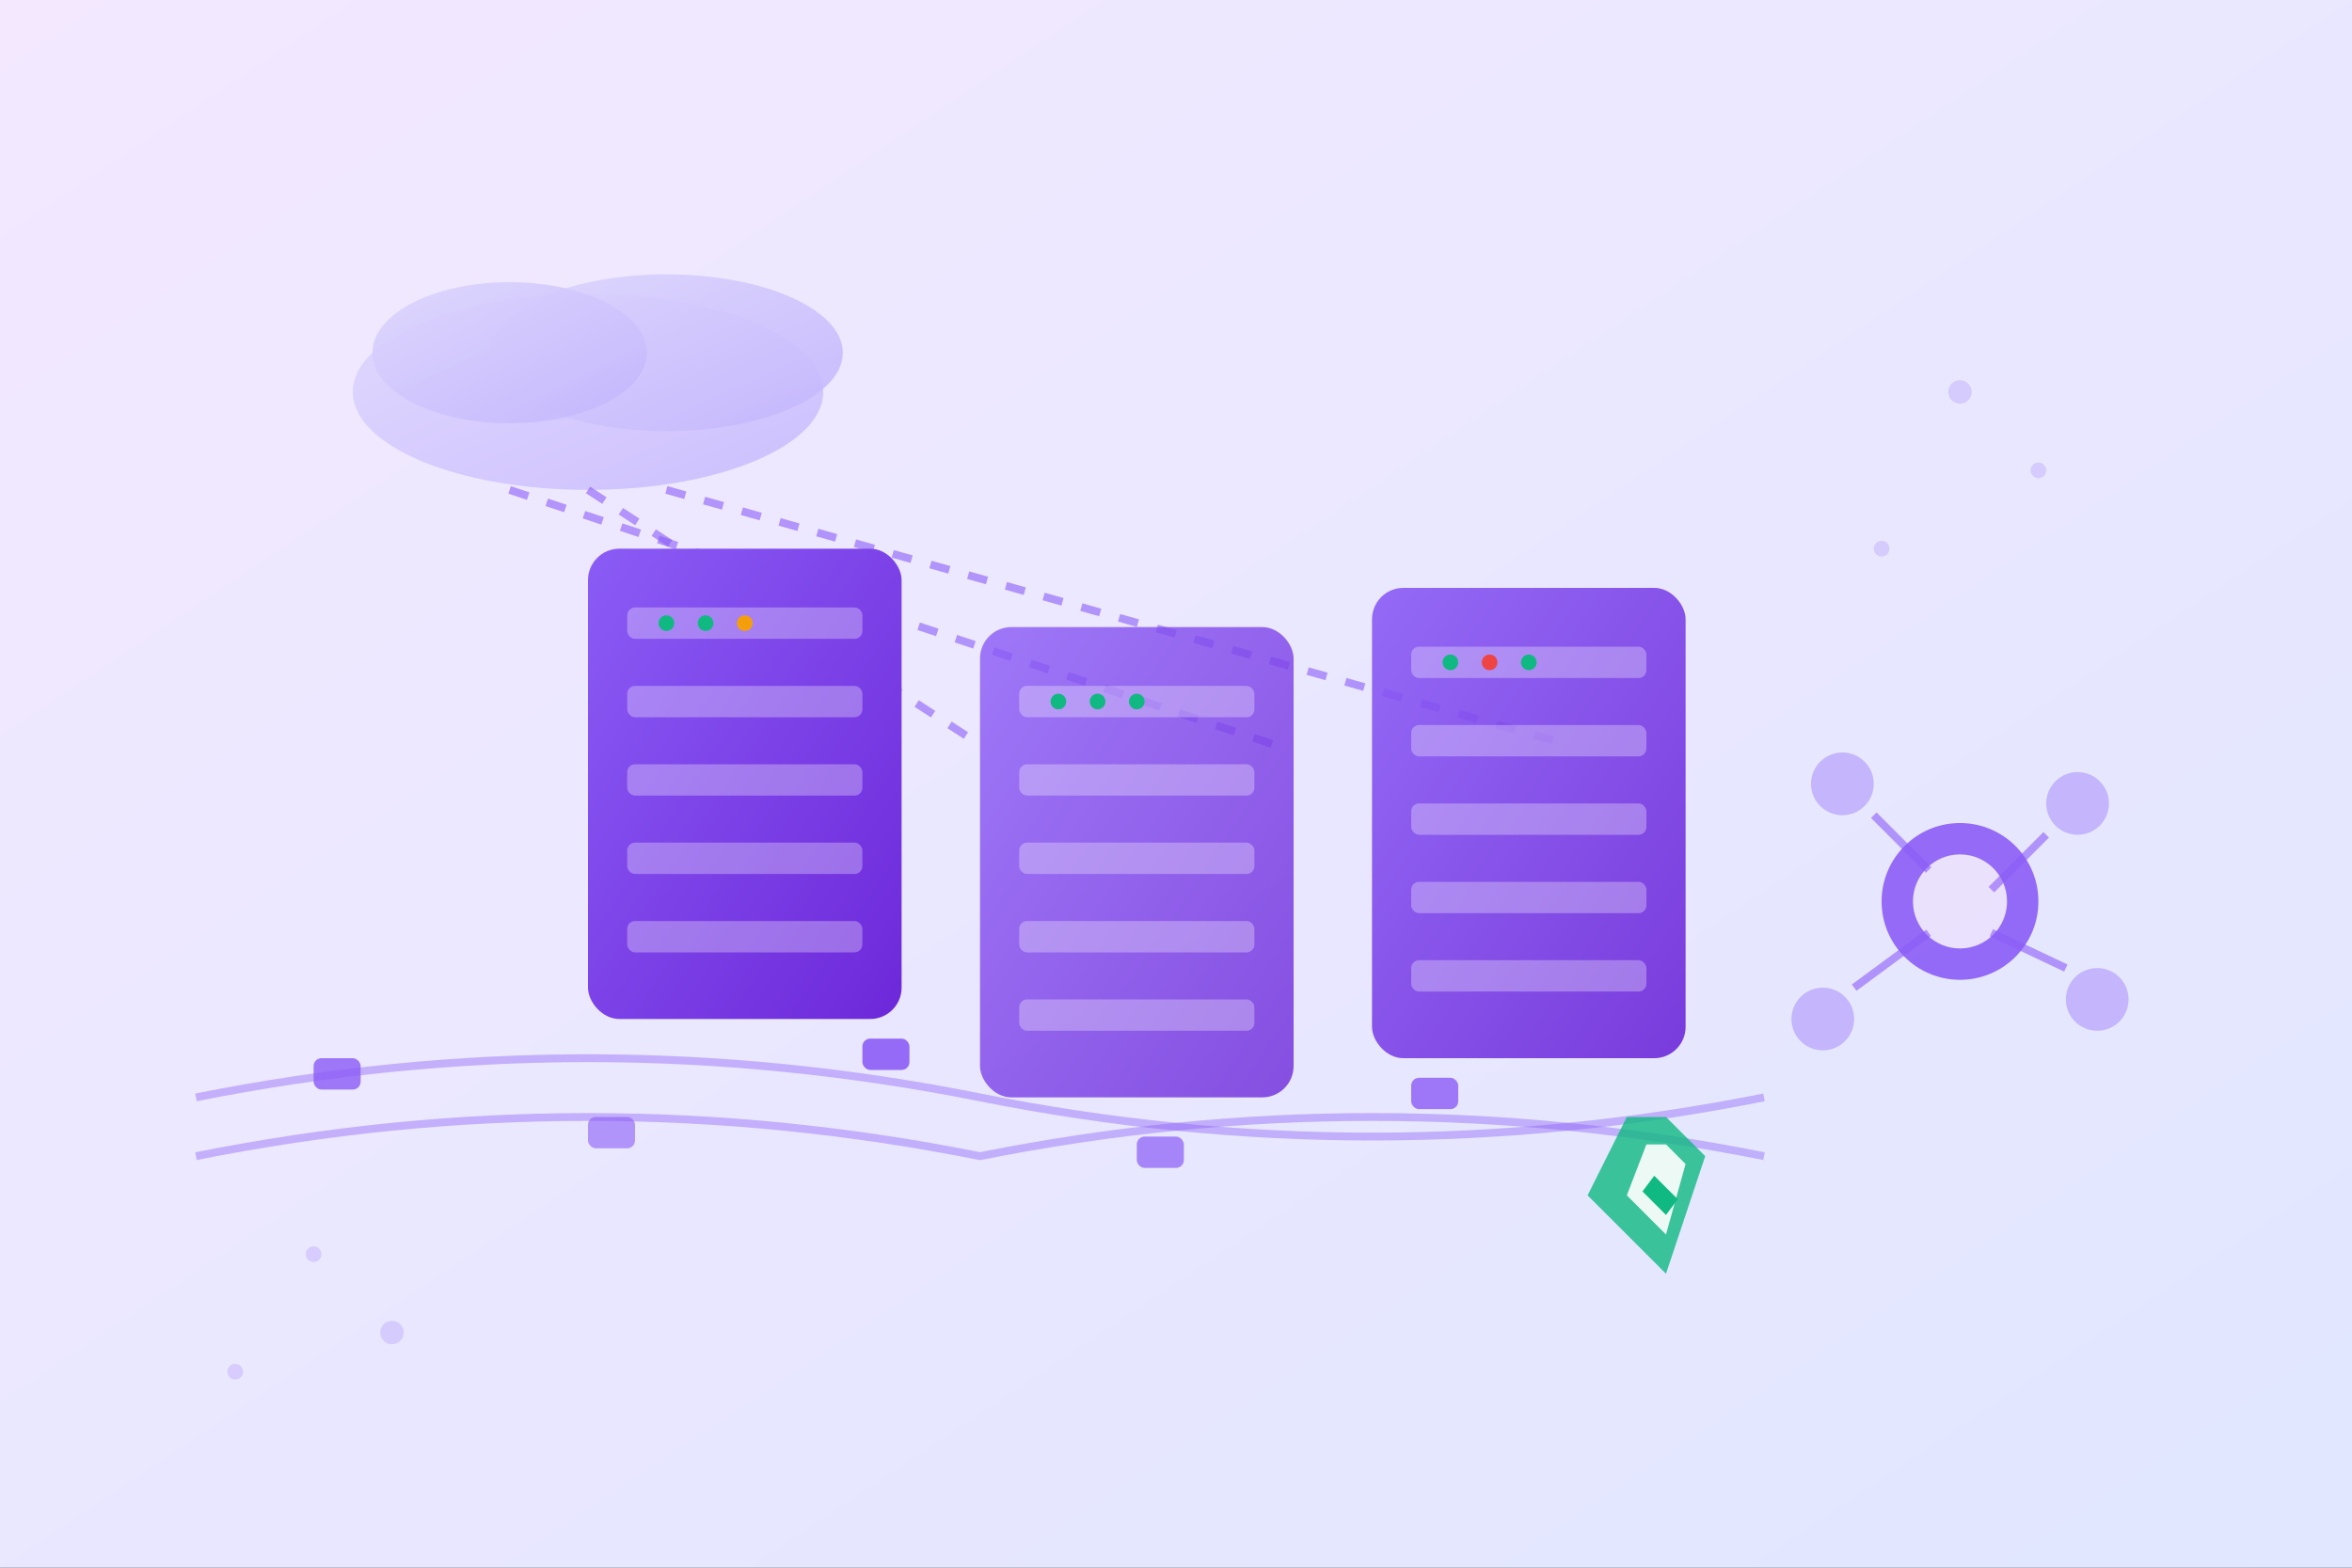 <svg width="600" height="400" viewBox="0 0 600 400" fill="none" xmlns="http://www.w3.org/2000/svg">
  <rect x="0" y="0" width="600" height="400" fill="#333333" stroke="none"/>
  <!-- Background Elements -->
  <defs>
    <linearGradient id="gradient1" x1="0%" y1="0%" x2="100%" y2="100%">
      <stop offset="0%" style="stop-color:#f3e8ff;stop-opacity:1" />
      <stop offset="100%" style="stop-color:#e0e7ff;stop-opacity:1" />
    </linearGradient>
    <linearGradient id="serverGradient" x1="0%" y1="0%" x2="100%" y2="100%">
      <stop offset="0%" style="stop-color:#8b5cf6;stop-opacity:1" />
      <stop offset="100%" style="stop-color:#6d28d9;stop-opacity:1" />
    </linearGradient>
    <linearGradient id="cloudGradient" x1="0%" y1="0%" x2="100%" y2="100%">
      <stop offset="0%" style="stop-color:#ddd6fe;stop-opacity:1" />
      <stop offset="100%" style="stop-color:#c4b5fd;stop-opacity:1" />
    </linearGradient>
  </defs>
  
  <!-- Background -->
  <rect width="600" height="400" fill="url(#gradient1)" />
  
  <!-- Cloud Infrastructure -->
  <g transform="translate(50, 40)">
    <!-- Main Cloud -->
    <ellipse cx="100" cy="60" rx="60" ry="25" fill="url(#cloudGradient)" opacity="0.8"/>
    <ellipse cx="120" cy="50" rx="45" ry="20" fill="url(#cloudGradient)" opacity="0.9"/>
    <ellipse cx="80" cy="50" rx="35" ry="18" fill="url(#cloudGradient)" opacity="0.9"/>
    
    <!-- Connection Lines -->
    <line x1="100" y1="85" x2="200" y2="150" stroke="#8b5cf6" stroke-width="2" stroke-dasharray="5,5" opacity="0.6"/>
    <line x1="120" y1="85" x2="350" y2="150" stroke="#8b5cf6" stroke-width="2" stroke-dasharray="5,5" opacity="0.6"/>
    <line x1="80" y1="85" x2="275" y2="150" stroke="#8b5cf6" stroke-width="2" stroke-dasharray="5,5" opacity="0.6"/>
  </g>
  
  <!-- Server Racks -->
  <g transform="translate(150, 140)">
    <!-- Server Rack 1 -->
    <rect x="0" y="0" width="80" height="120" rx="8" fill="url(#serverGradient)" />
    <rect x="10" y="15" width="60" height="8" rx="2" fill="#ffffff" opacity="0.3"/>
    <rect x="10" y="35" width="60" height="8" rx="2" fill="#ffffff" opacity="0.3"/>
    <rect x="10" y="55" width="60" height="8" rx="2" fill="#ffffff" opacity="0.3"/>
    <rect x="10" y="75" width="60" height="8" rx="2" fill="#ffffff" opacity="0.3"/>
    <rect x="10" y="95" width="60" height="8" rx="2" fill="#ffffff" opacity="0.3"/>
    
    <!-- LED Indicators -->
    <circle cx="20" cy="19" r="2" fill="#10b981"/>
    <circle cx="30" cy="19" r="2" fill="#10b981"/>
    <circle cx="40" cy="19" r="2" fill="#f59e0b"/>
    
    <!-- Server Rack 2 -->
    <rect x="100" y="20" width="80" height="120" rx="8" fill="url(#serverGradient)" opacity="0.8"/>
    <rect x="110" y="35" width="60" height="8" rx="2" fill="#ffffff" opacity="0.3"/>
    <rect x="110" y="55" width="60" height="8" rx="2" fill="#ffffff" opacity="0.3"/>
    <rect x="110" y="75" width="60" height="8" rx="2" fill="#ffffff" opacity="0.3"/>
    <rect x="110" y="95" width="60" height="8" rx="2" fill="#ffffff" opacity="0.3"/>
    <rect x="110" y="115" width="60" height="8" rx="2" fill="#ffffff" opacity="0.3"/>
    
    <!-- LED Indicators -->
    <circle cx="120" cy="39" r="2" fill="#10b981"/>
    <circle cx="130" cy="39" r="2" fill="#10b981"/>
    <circle cx="140" cy="39" r="2" fill="#10b981"/>
    
    <!-- Server Rack 3 -->
    <rect x="200" y="10" width="80" height="120" rx="8" fill="url(#serverGradient)" opacity="0.9"/>
    <rect x="210" y="25" width="60" height="8" rx="2" fill="#ffffff" opacity="0.3"/>
    <rect x="210" y="45" width="60" height="8" rx="2" fill="#ffffff" opacity="0.3"/>
    <rect x="210" y="65" width="60" height="8" rx="2" fill="#ffffff" opacity="0.3"/>
    <rect x="210" y="85" width="60" height="8" rx="2" fill="#ffffff" opacity="0.3"/>
    <rect x="210" y="105" width="60" height="8" rx="2" fill="#ffffff" opacity="0.3"/>
    
    <!-- LED Indicators -->
    <circle cx="220" cy="29" r="2" fill="#10b981"/>
    <circle cx="230" cy="29" r="2" fill="#ef4444"/>
    <circle cx="240" cy="29" r="2" fill="#10b981"/>
  </g>
  
  <!-- Data Flow Animation Elements -->
  <g transform="translate(0, 250)">
    <!-- Data Packets -->
    <rect x="80" y="20" width="12" height="8" rx="2" fill="#8b5cf6" opacity="0.8"/>
    <rect x="150" y="35" width="12" height="8" rx="2" fill="#8b5cf6" opacity="0.6"/>
    <rect x="220" y="15" width="12" height="8" rx="2" fill="#8b5cf6" opacity="0.9"/>
    <rect x="290" y="40" width="12" height="8" rx="2" fill="#8b5cf6" opacity="0.7"/>
    <rect x="360" y="25" width="12" height="8" rx="2" fill="#8b5cf6" opacity="0.8"/>
    
    <!-- Data Flow Lines -->
    <path d="M 50 30 Q 150 10 250 30 Q 350 50 450 30" stroke="#8b5cf6" stroke-width="2" fill="none" opacity="0.4"/>
    <path d="M 50 45 Q 150 25 250 45 Q 350 25 450 45" stroke="#8b5cf6" stroke-width="2" fill="none" opacity="0.4"/>
  </g>
  
  <!-- Network Nodes -->
  <g transform="translate(450, 180)">
    <!-- Central Hub -->
    <circle cx="50" cy="50" r="20" fill="#8b5cf6" opacity="0.9"/>
    <circle cx="50" cy="50" r="12" fill="#ffffff" opacity="0.8"/>
    
    <!-- Connected Nodes -->
    <circle cx="20" cy="20" r="8" fill="#c4b5fd"/>
    <circle cx="80" cy="25" r="8" fill="#c4b5fd"/>
    <circle cx="85" cy="75" r="8" fill="#c4b5fd"/>
    <circle cx="15" cy="80" r="8" fill="#c4b5fd"/>
    
    <!-- Connection Lines -->
    <line x1="28" y1="28" x2="42" y2="42" stroke="#8b5cf6" stroke-width="2" opacity="0.6"/>
    <line x1="72" y1="33" x2="58" y2="47" stroke="#8b5cf6" stroke-width="2" opacity="0.6"/>
    <line x1="77" y1="67" x2="58" y2="58" stroke="#8b5cf6" stroke-width="2" opacity="0.6"/>
    <line x1="23" y1="72" x2="42" y2="58" stroke="#8b5cf6" stroke-width="2" opacity="0.6"/>
  </g>
  
  <!-- Decorative Elements -->
  <g opacity="0.2">
    <circle cx="500" cy="100" r="3" fill="#8b5cf6"/>
    <circle cx="520" cy="120" r="2" fill="#8b5cf6"/>
    <circle cx="480" cy="140" r="2" fill="#8b5cf6"/>
    <circle cx="80" cy="320" r="2" fill="#8b5cf6"/>
    <circle cx="100" cy="340" r="3" fill="#8b5cf6"/>
    <circle cx="60" cy="350" r="2" fill="#8b5cf6"/>
  </g>
  
  <!-- Security Shield -->
  <g transform="translate(400, 280)">
    <path d="M 25 5 L 35 15 L 25 45 L 15 35 L 5 25 L 15 5 Z" fill="#10b981" opacity="0.8"/>
    <path d="M 25 12 L 30 17 L 25 35 L 20 30 L 15 25 L 20 12 Z" fill="#ffffff" opacity="0.9"/>
    <path d="M 22 20 L 28 26 L 25 30 L 19 24 Z" fill="#10b981"/>
  </g>
</svg>